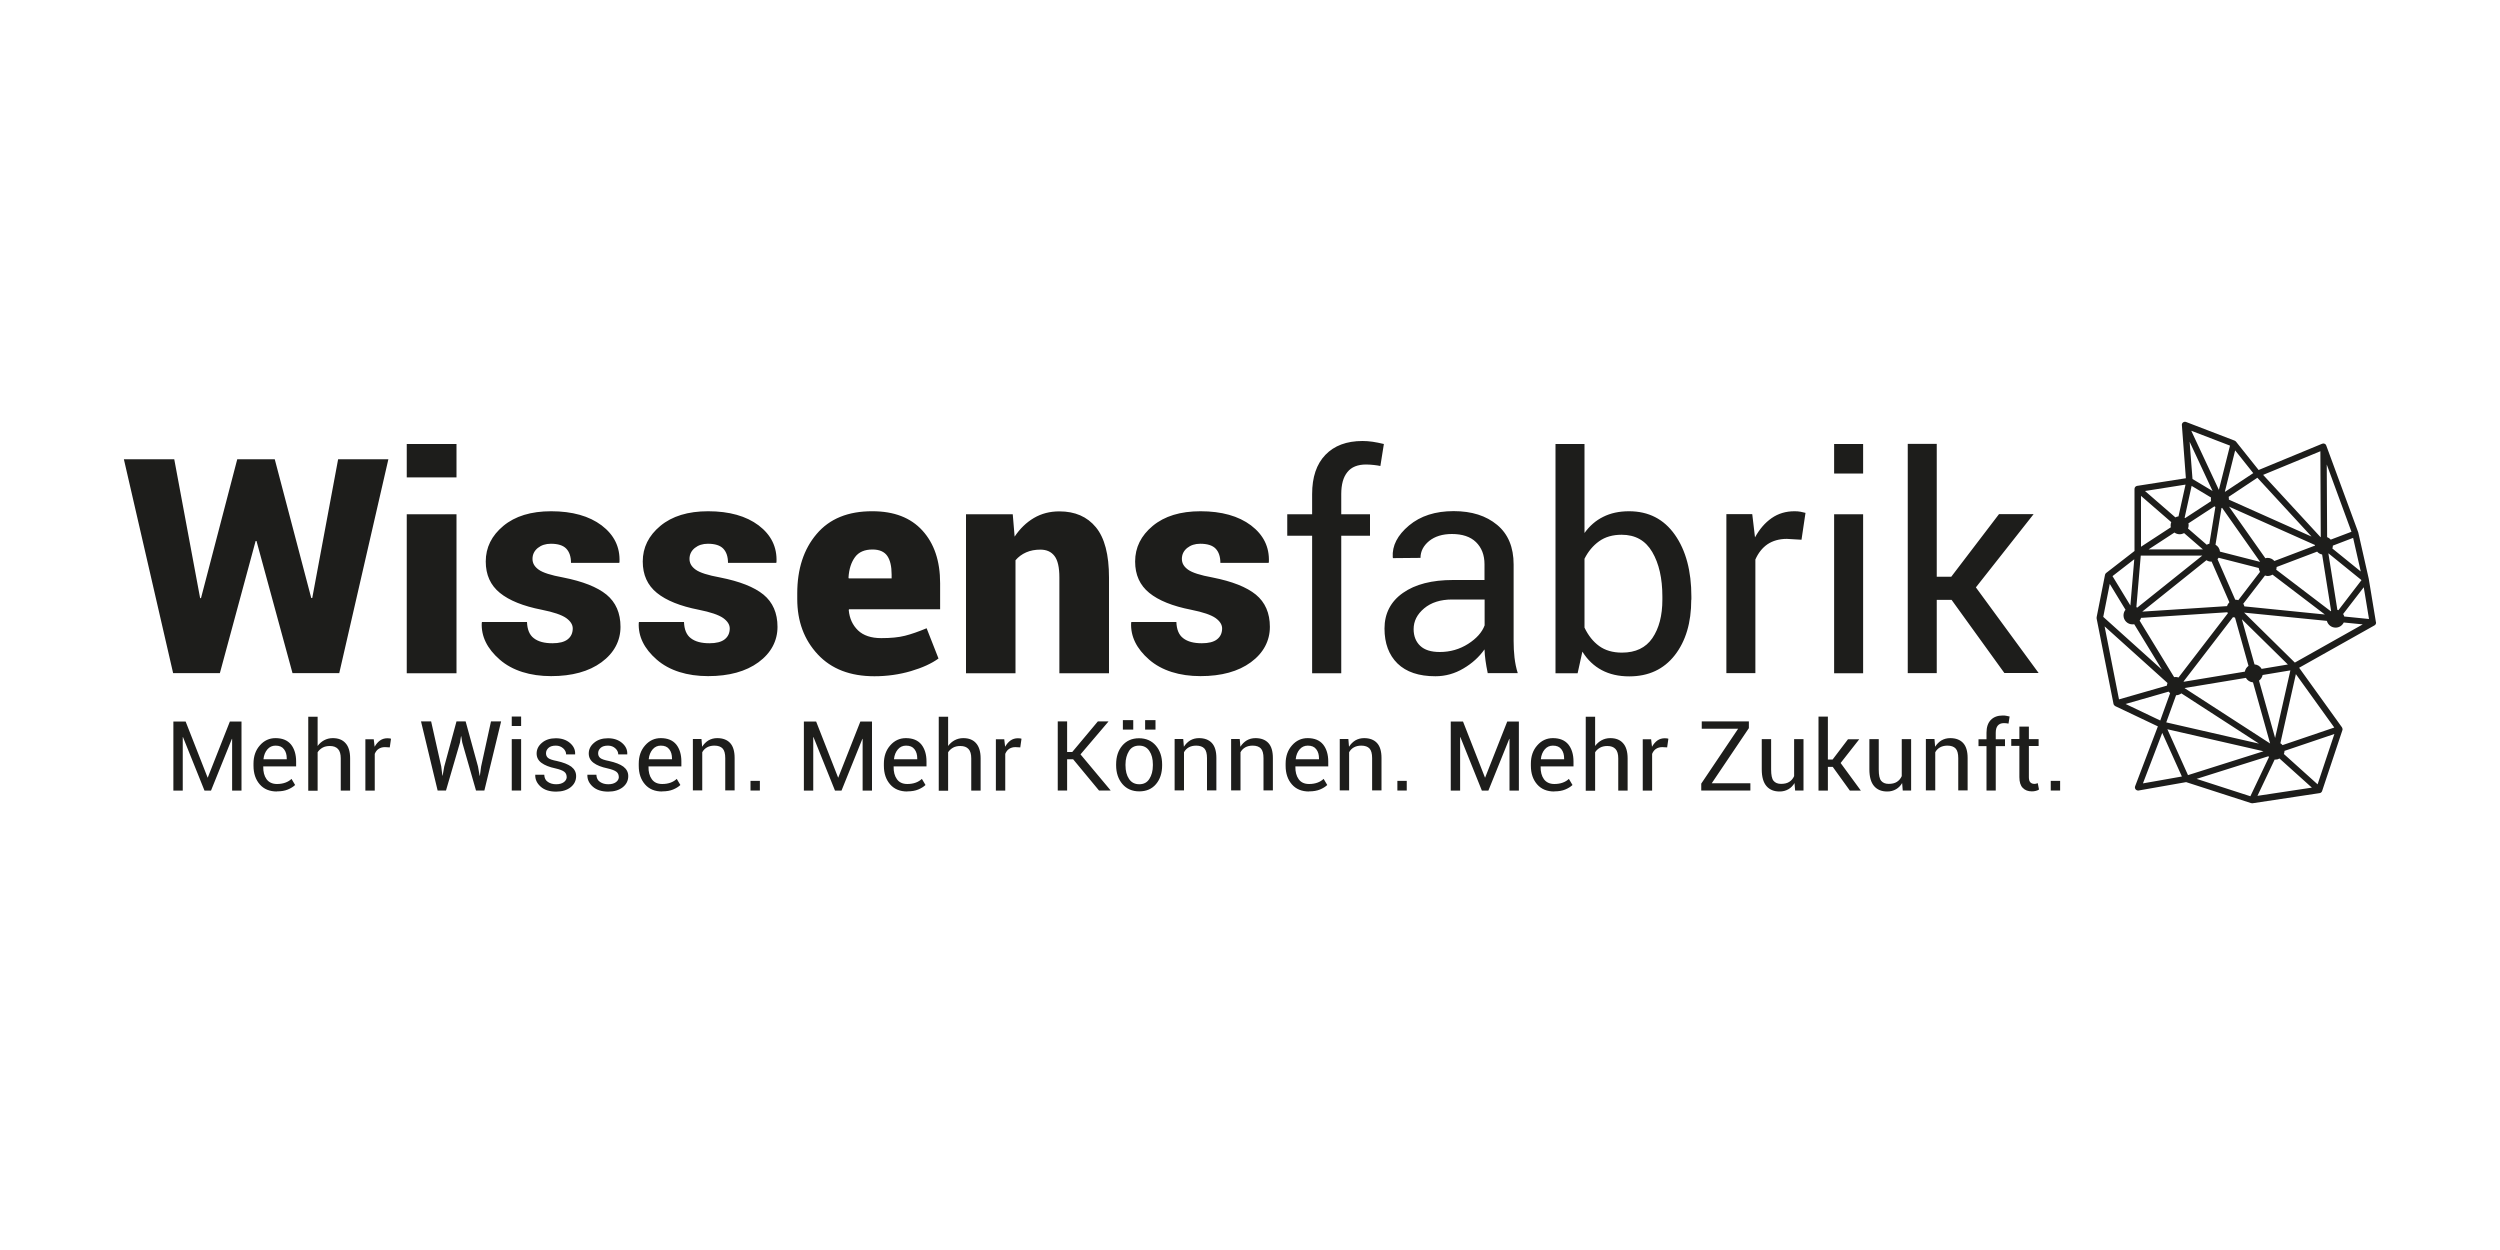 <?xml version="1.0" encoding="UTF-8"?>
<svg xmlns="http://www.w3.org/2000/svg" id="Logos" viewBox="0 0 200 100">
  <defs>
    <style>
      .cls-1 {
        fill: #1d1d1b;
      }
    </style>
  </defs>
  <path class="cls-1" d="M190.07,49.75l-.57-3.45-.84-3.71-2.56-6.95c-.02-.06-.07-.12-.13-.14-.06-.03-.13-.03-.2,0l-5.08,2.1-1.81-2.27s-.06-.06-.11-.08l-3.88-1.49c-.08-.03-.17-.02-.24.03-.07.05-.11.13-.1.22l.32,4.25-3.9.61c-.12.02-.21.12-.21.25v4.96s-2.27,1.76-2.27,1.76c-.05.04-.08.09-.09.15l-.67,3.39s0,.06,0,.1l1.35,6.83c.02.08.07.14.14.18l3.41,1.62-1.82,4.79c-.03.08-.02.18.04.25.06.07.15.1.24.09l3.8-.67,5.2,1.68s.05.01.08.01c.01,0,.03,0,.04,0l5.36-.81c.09-.01.17-.08.2-.17l1.62-4.86c.03-.08.01-.16-.03-.23l-3.43-4.77,6.03-3.39c.09-.05.14-.15.12-.26ZM181.61,59.48l-6.83-4.42s0-.02,0-.02l4.89-.81c.12.2.32.34.57.36l1.37,4.89s0,0,0,0ZM171.3,49.43l6.89-.45s.03.06.04.08l-3.95,5.14c-.07-.02-.14-.04-.21-.04-.05,0-.09,0-.14.01l-2.76-4.52c.06-.07.1-.15.12-.24ZM180.81,44.95s0,0,0,0l-3.21-.82c-.03-.24-.16-.44-.36-.55l.48-2.94s.03,0,.05-.01l3.04,4.32ZM185.19,43.65l-3.24,1.23c-.13-.15-.32-.25-.54-.25-.06,0-.12.01-.18.03l-2.91-4.13,6.88,3.07s0,.03,0,.05c0,0,0,0,0,0ZM179.59,53.73l-4.89.81s0-.02-.01-.03l3.95-5.14c.05.02.11.03.16.03l1.08,3.87c-.15.11-.25.26-.29.45ZM179.06,48.01c-.07-.02-.13-.03-.2-.03-.01,0-.03,0-.04,0l-1.42-3.25s.07-.07.09-.11l3.21.82c.01.11.05.22.1.31l-1.74,2.27ZM177.16,40.51s.05.03.07.05l-.44,2.69-.04.25c-.07.01-.14.04-.21.08l-1.5-1.3c.03-.08.05-.16.05-.25,0-.06,0-.11-.02-.16l2.08-1.36ZM173.95,42.6c.12.09.27.14.43.14.13,0,.24-.04.35-.09l1.5,1.3s0,0,0,0h-4.34l2.07-1.35ZM176.52,44.82c.11.07.23.11.37.11.01,0,.03,0,.04,0l1.42,3.25c-.09.09-.15.19-.19.31l-6.78.44,5.13-4.11ZM174.08,55.62c.16,0,.31-.06.43-.15l6.21,4.02-7.42-1.7.79-2.18ZM182.01,59.04l-1.29-4.59c.15-.11.25-.26.29-.45l2.22-.37-1.22,5.4ZM180.93,53.51c-.11-.2-.32-.34-.57-.36l-1.01-3.61,3.68,3.62-2.1.35ZM179.55,48.51c-.02-.08-.05-.15-.09-.21l1.74-2.26c.07.02.14.04.21.04.14,0,.27-.04.39-.11l4.19,3.19-6.44-.65ZM182.1,45.57c.02-.07.03-.14.03-.21,0,0,0,0,0,0l3.24-1.23c.1.12.24.2.4.23l.72,4.52s-.02.01-.03.02l-4.37-3.33ZM187.06,48.81s-.05-.02-.07-.02l-.72-4.52s0,0,.01,0l2.64,2.14-1.85,2.41ZM188.86,45.72l-2.27-1.84c.02-.07.04-.15.04-.23,0,0,0,0,0,0l1.62-.62.61,2.69ZM188.12,42.54l-1.66.63c-.08-.09-.18-.16-.29-.2l-.03-5.81,1.98,5.39ZM185.63,36.11l.03,6.86s-.01,0-.02,0l-4.59-4.98,4.58-1.89ZM184.91,42.92l-6.6-2.95s0-.03,0-.05c0-.06,0-.11-.02-.17l2.3-1.53,4.32,4.69ZM178.82,36.04l1.44,1.81-2.25,1.49s-.01,0-.02-.01l.82-3.29ZM178.4,35.65l-.89,3.54-2.21-4.73,3.1,1.19ZM177.02,39.29l-1.62-.97-.23-2.98,1.84,3.95ZM175.33,38.87l1.55.93s-.01.09-.01.13c0,.06,0,.11.02.16l-2.08,1.36s-.03-.02-.04-.03l.56-2.55ZM174.84,38.78l-.56,2.53c-.09.01-.17.04-.25.08l-2.43-2.11,3.23-.51ZM171.28,39.67l2.42,2.1c-.03.08-.05.16-.05.25,0,.06,0,.11.02.16l-2.39,1.56v-4.07ZM171.26,44.45h4.92l-5.2,4.16s-.04-.02-.07-.04l.35-4.12ZM170.74,44.75l-.31,3.69-1.43-2.35,1.74-1.35ZM168.78,46.71l1.26,2.07c-.1.12-.16.28-.16.45,0,.4.32.72.72.72.05,0,.09,0,.14-.01l2.22,3.64-4.7-4.23.52-2.63ZM168.38,50.12l5.02,4.52c-.03.07-.04.14-.05.21l-3.83,1.1-1.15-5.83ZM170.04,56.32l3.45-.99s.07.09.12.12l-.79,2.19-2.77-1.32ZM171.44,62.66l1.54-4.03,1.57,3.49-3.11.55ZM173.39,58.34l7.69,1.76-6.04,1.91-1.65-3.67ZM180.03,63.7l-4.3-1.39,5.74-1.81s.03.04.05.06l-1.49,3.14ZM180.59,63.68l1.38-2.91s.04,0,.06,0c.12,0,.23-.03.33-.09l2.59,2.33-4.37.66ZM185.41,62.75l-2.7-2.43c.03-.08.05-.16.05-.25l3.99-1.35-1.34,4.02ZM186.75,58.2l-4.15,1.41c-.05-.06-.1-.11-.17-.15l1.24-5.53,3.07,4.27ZM183.59,53.01l-4.06-4,6.62.66c.08.31.36.54.7.54.29,0,.53-.17.65-.41l1.52.15-5.42,3.05ZM187.54,49.32c-.02-.07-.05-.14-.09-.2l1.65-2.14.42,2.54-1.98-.2ZM16.6,62.21h.02l1.77-4.49h.93v5.53h-.75v-4.14h-.02s-1.67,4.14-1.67,4.14h-.52l-1.72-4.28h-.02v4.28h-.75v-5.53h.98l1.76,4.49ZM22.16,63.32c-.59,0-1.05-.19-1.38-.57-.33-.38-.5-.87-.5-1.49v-.17c0-.59.17-1.08.51-1.46.34-.39.76-.58,1.25-.58.55,0,.96.17,1.24.51.27.34.41.8.41,1.36v.39h-2.63v.02c-.01.41.08.75.26,1s.46.39.84.39c.25,0,.48-.04.67-.11.19-.07.36-.17.49-.3l.29.49c-.15.14-.34.26-.58.36-.24.1-.53.15-.87.15ZM22.04,59.65c-.26,0-.48.1-.65.3-.17.2-.28.46-.31.77v.02h1.86v-.06c0-.3-.07-.55-.22-.74-.15-.2-.37-.29-.68-.29ZM25.41,59.68c.14-.2.32-.35.52-.46.21-.11.43-.17.69-.17.44,0,.78.13,1.02.4.24.26.37.67.37,1.22v2.58h-.75v-2.58c0-.34-.07-.59-.22-.75-.15-.16-.36-.24-.65-.24-.22,0-.42.04-.58.13-.16.09-.3.21-.4.37v3.08h-.75v-5.92h.75v2.37ZM31.17,59.79l-.38-.02c-.2,0-.36.05-.5.14-.14.09-.24.23-.31.4v2.94h-.75v-4.11h.67l.07.6c.12-.21.26-.38.43-.5.17-.12.37-.18.59-.18.06,0,.11,0,.16.01.05,0,.09.02.13.03l-.1.7ZM35.3,61.32l.09.73h.02s.13-.73.13-.73l.98-3.61h.73l.99,3.61.13.74h.02l.1-.74.79-3.61h.81l-1.34,5.53h-.67l-1.1-3.84-.08-.5h-.02l-.08.5-1.12,3.84h-.67l-1.33-5.53h.81l.81,3.61ZM41.69,58.08h-.75v-.76h.75v.76ZM41.69,63.24h-.75v-4.11h.75v4.11ZM45.33,62.14c0-.16-.06-.3-.19-.4-.13-.1-.36-.19-.71-.27-.48-.1-.85-.25-1.11-.44-.26-.19-.39-.44-.39-.75,0-.33.14-.62.43-.86.28-.24.65-.36,1.11-.36s.84.13,1.13.38c.29.25.43.55.41.89v.02h-.72c0-.18-.08-.34-.23-.48-.16-.14-.35-.22-.59-.22-.26,0-.46.06-.59.18-.13.12-.2.26-.2.43s.06.29.17.38c.11.09.34.17.7.24.5.11.89.26,1.15.45.26.2.39.45.39.76,0,.36-.15.66-.44.89-.29.23-.68.35-1.16.35-.52,0-.94-.13-1.24-.4-.3-.27-.44-.58-.43-.93v-.02h.72c.01.27.11.46.3.58.18.12.4.18.65.18.27,0,.47-.06.62-.17.15-.11.23-.26.23-.43ZM49.5,62.14c0-.16-.06-.3-.19-.4s-.36-.19-.71-.27c-.48-.1-.86-.25-1.11-.44-.26-.19-.39-.44-.39-.75,0-.33.14-.62.43-.86.28-.24.65-.36,1.11-.36s.84.13,1.13.38c.29.25.43.55.41.89v.02h-.72c0-.18-.08-.34-.23-.48s-.35-.22-.59-.22c-.26,0-.46.06-.59.18-.13.12-.2.26-.2.43s.06.29.17.38c.11.09.34.17.7.24.5.11.89.26,1.15.45.26.2.39.45.39.76,0,.36-.15.66-.44.89-.3.23-.68.35-1.16.35-.52,0-.94-.13-1.24-.4-.3-.27-.44-.58-.43-.93v-.02h.72c.01.27.11.46.3.58.18.12.4.18.65.18.27,0,.47-.06.62-.17.15-.11.23-.26.23-.43ZM52.98,63.32c-.59,0-1.05-.19-1.38-.57-.33-.38-.5-.87-.5-1.49v-.17c0-.59.17-1.08.51-1.46.34-.39.76-.58,1.25-.58.55,0,.96.17,1.24.51.27.34.41.8.41,1.36v.39h-2.63v.02c-.01.41.08.75.26,1,.18.26.46.39.84.39.25,0,.48-.04.67-.11.19-.07.35-.17.49-.3l.29.49c-.15.14-.34.26-.58.36-.24.1-.53.15-.87.15ZM52.86,59.65c-.26,0-.48.1-.65.3-.17.2-.28.46-.31.77v.02h1.86v-.06c0-.3-.07-.55-.22-.74-.15-.2-.37-.29-.68-.29ZM56.12,59.13l.05.61c.14-.22.31-.39.51-.51.21-.12.44-.18.7-.18.44,0,.79.13,1.03.39s.36.66.36,1.2v2.59h-.75v-2.58c0-.36-.07-.62-.21-.77-.14-.15-.36-.23-.66-.23-.23,0-.43.05-.59.14-.16.09-.29.22-.38.39v3.05h-.75v-4.11h.67ZM60.79,63.24h-.75v-.77h.75v.77ZM67.04,62.21h.02l1.77-4.49h.93v5.53h-.75v-4.14h-.02s-1.67,4.14-1.67,4.14h-.52l-1.72-4.28h-.02v4.28h-.75v-5.53h.98l1.76,4.49ZM72.59,63.32c-.59,0-1.05-.19-1.38-.57-.33-.38-.5-.87-.5-1.49v-.17c0-.59.17-1.08.51-1.46.34-.39.76-.58,1.25-.58.55,0,.96.17,1.24.51.27.34.41.8.41,1.36v.39h-2.63v.02c-.01.41.08.75.26,1,.18.26.46.39.84.39.25,0,.48-.04.67-.11.19-.07.35-.17.49-.3l.29.49c-.15.14-.34.26-.58.36-.24.1-.53.15-.87.15ZM72.48,59.65c-.26,0-.48.1-.65.3-.17.2-.28.46-.31.77v.02h1.86v-.06c0-.3-.07-.55-.22-.74-.15-.2-.37-.29-.68-.29ZM75.85,59.68c.14-.2.32-.35.52-.46.21-.11.43-.17.69-.17.44,0,.78.13,1.02.4s.37.67.37,1.22v2.58h-.75v-2.58c0-.34-.07-.59-.22-.75-.15-.16-.36-.24-.65-.24-.22,0-.42.04-.58.13-.16.09-.3.21-.4.37v3.08h-.75v-5.92h.75v2.37ZM81.61,59.79l-.38-.02c-.2,0-.36.05-.5.14-.14.09-.24.23-.31.4v2.94h-.75v-4.11h.67l.07.6c.12-.21.26-.38.43-.5.17-.12.37-.18.59-.18.06,0,.11,0,.16.01.05,0,.09.02.13.03l-.1.7ZM85.86,60.74h-.49v2.5h-.75v-5.53h.75v2.45h.41l2.05-2.45h.84v.02s-2.23,2.62-2.23,2.62l2.4,2.87v.02h-.92l-2.07-2.5ZM89.29,61.15c0-.61.16-1.11.49-1.5.33-.39.78-.59,1.34-.59s1.02.2,1.35.59.5.89.5,1.5v.08c0,.61-.16,1.11-.49,1.5-.33.39-.78.58-1.34.58s-1.02-.2-1.35-.59c-.33-.39-.5-.89-.5-1.5v-.08ZM90.66,58.37h-.83v-.76h.83v.76ZM90.04,61.23c0,.44.09.8.28,1.08.18.28.46.43.82.43s.63-.14.81-.43c.18-.28.28-.64.28-1.08v-.08c0-.43-.09-.79-.28-1.07-.19-.29-.46-.43-.82-.43s-.63.14-.81.43c-.18.29-.28.64-.28,1.07v.08ZM92.44,58.37h-.83v-.76h.83v.76ZM94.66,59.13l.05.61c.14-.22.31-.39.51-.51.21-.12.44-.18.7-.18.44,0,.79.13,1.03.39s.36.66.36,1.2v2.59h-.75v-2.58c0-.36-.07-.62-.21-.77-.14-.15-.36-.23-.66-.23-.23,0-.43.05-.59.14-.16.09-.29.22-.38.39v3.05h-.75v-4.11h.67ZM99.18,59.13l.05.61c.14-.22.31-.39.51-.51.21-.12.44-.18.7-.18.44,0,.79.13,1.03.39s.36.66.36,1.2v2.59h-.75v-2.58c0-.36-.07-.62-.21-.77-.14-.15-.36-.23-.66-.23-.23,0-.43.05-.59.14-.16.09-.29.22-.38.39v3.05h-.75v-4.11h.67ZM104.73,63.32c-.59,0-1.05-.19-1.38-.57-.33-.38-.5-.87-.5-1.49v-.17c0-.59.17-1.08.51-1.46.34-.39.76-.58,1.25-.58.55,0,.96.17,1.24.51.27.34.41.8.41,1.36v.39h-2.63v.02c-.01.41.08.75.26,1,.18.26.46.39.84.39.25,0,.48-.04.67-.11.19-.07.35-.17.49-.3l.29.49c-.15.14-.34.26-.58.36-.24.1-.53.15-.87.15ZM104.62,59.65c-.26,0-.48.1-.65.3-.17.2-.28.46-.31.77v.02h1.86v-.06c0-.3-.07-.55-.22-.74-.15-.2-.37-.29-.68-.29ZM107.87,59.13l.05.61c.14-.22.31-.39.51-.51.21-.12.44-.18.7-.18.44,0,.79.13,1.03.39s.36.66.36,1.2v2.59h-.75v-2.58c0-.36-.07-.62-.21-.77-.14-.15-.36-.23-.66-.23-.23,0-.43.05-.59.14-.16.09-.29.22-.38.39v3.05h-.75v-4.11h.67ZM112.54,63.24h-.75v-.77h.75v.77ZM118.79,62.21h.02l1.77-4.49h.93v5.53h-.75v-4.14h-.02s-1.67,4.14-1.67,4.14h-.52l-1.72-4.28h-.02v4.28h-.75v-5.53h.98l1.76,4.49ZM124.35,63.32c-.59,0-1.05-.19-1.38-.57-.33-.38-.5-.87-.5-1.49v-.17c0-.59.17-1.08.51-1.46.34-.39.76-.58,1.25-.58.55,0,.96.17,1.24.51.27.34.41.8.41,1.36v.39h-2.63v.02c-.01.41.08.75.26,1s.46.39.84.39c.25,0,.48-.04.67-.11.19-.07.36-.17.49-.3l.29.49c-.15.14-.34.26-.58.36-.24.1-.53.15-.87.15ZM124.23,59.65c-.26,0-.48.1-.65.3-.17.2-.28.46-.31.77v.02h1.86v-.06c0-.3-.07-.55-.22-.74-.15-.2-.37-.29-.68-.29ZM127.61,59.68c.14-.2.32-.35.52-.46.21-.11.43-.17.69-.17.44,0,.78.13,1.02.4.24.26.37.67.37,1.22v2.58h-.75v-2.58c0-.34-.07-.59-.22-.75-.15-.16-.36-.24-.65-.24-.22,0-.42.04-.58.13-.16.09-.3.21-.4.37v3.08h-.75v-5.92h.75v2.37ZM133.36,59.79l-.38-.02c-.2,0-.36.05-.5.14-.14.09-.24.23-.31.4v2.94h-.75v-4.11h.67l.07.6c.12-.21.26-.38.43-.5.17-.12.37-.18.59-.18.06,0,.11,0,.16.01.05,0,.09.02.13.03l-.1.7ZM136.94,62.66h3.09v.58h-3.93v-.55l2.95-4.39h-2.91v-.59h3.77v.54l-2.97,4.41ZM143.57,62.63c-.13.22-.29.39-.5.51s-.44.18-.7.18c-.45,0-.8-.14-1.05-.43-.25-.29-.38-.73-.38-1.34v-2.42h.75v2.43c0,.44.06.74.19.9.13.16.33.25.6.25s.49-.05.66-.16.3-.26.39-.46v-2.96h.75v4.11h-.67l-.05-.61ZM146.61,61.35h-.38v1.9h-.75v-5.92h.75v3.43h.38l1.23-1.62h.9l-1.49,1.9,1.62,2.21h-.88l-1.37-1.9ZM152.18,62.63c-.13.22-.29.39-.5.51s-.44.18-.7.18c-.45,0-.8-.14-1.05-.43-.25-.29-.38-.73-.38-1.34v-2.42h.75v2.43c0,.44.06.74.19.9.13.16.33.25.6.25s.49-.05.66-.16.3-.26.39-.46v-2.96h.75v4.11h-.67l-.05-.61ZM154.76,59.13l.05.61c.14-.22.31-.39.51-.51.21-.12.44-.18.7-.18.44,0,.79.13,1.03.39s.36.66.36,1.2v2.59h-.75v-2.58c0-.36-.07-.62-.21-.77-.14-.15-.36-.23-.66-.23-.23,0-.43.05-.59.14-.16.09-.29.22-.38.39v3.05h-.75v-4.11h.67ZM158.92,63.24v-3.55h-.64v-.55h.64v-.52c0-.44.11-.78.34-1.02.23-.24.55-.36.96-.36.09,0,.17,0,.26.02s.18.03.29.06l-.09.57s-.1-.02-.17-.03c-.06,0-.13-.01-.2-.01-.22,0-.38.07-.49.2-.11.13-.16.32-.16.57v.52h.74v.55h-.74v3.55h-.75ZM162.31,58.14v.99h.78v.55h-.78v2.5c0,.19.04.33.12.41.08.08.19.12.32.12.04,0,.09,0,.14-.02.05-.01.1-.02.13-.04l.1.51c-.06.05-.14.08-.25.11-.11.03-.22.04-.32.04-.3,0-.55-.09-.73-.28-.18-.18-.27-.47-.27-.86v-2.5h-.65v-.55h.65v-.99h.75ZM164.81,63.24h-.75v-.77h.75v.77ZM24.91,47.84h.07l2.07-11.1h4.02l-3.93,17.11h-3.74l-2.88-10.57h-.07l-2.86,10.57h-3.74l-3.94-17.11h4.03l2.07,11.11h.07s2.9-11.11,2.9-11.11h3l2.92,11.1ZM36.52,38.19h-3.98v-2.67h3.98v2.67ZM36.52,53.86h-3.98v-12.72h3.98v12.72ZM45.82,50.28c0-.31-.18-.59-.53-.84-.36-.25-1-.47-1.95-.66-1.48-.29-2.6-.74-3.35-1.35-.75-.61-1.13-1.44-1.13-2.51,0-1.12.47-2.07,1.41-2.85.94-.78,2.21-1.17,3.82-1.17,1.69,0,3.04.38,4.04,1.13,1,.76,1.48,1.73,1.43,2.93l-.02.07h-3.86c0-.5-.13-.88-.38-1.14-.25-.26-.66-.39-1.23-.39-.42,0-.76.11-1.05.34-.28.23-.42.52-.42.87s.16.62.49.86c.33.24.98.45,1.97.63,1.56.31,2.71.76,3.46,1.37.74.61,1.12,1.47,1.12,2.58s-.51,2.09-1.52,2.83c-1.01.74-2.36,1.11-4.03,1.11s-3.1-.44-4.11-1.32c-1.01-.88-1.49-1.86-1.44-2.94l.02-.07h3.6c.02.6.2,1.04.55,1.3.35.27.84.4,1.49.4.53,0,.94-.1,1.21-.31.27-.21.41-.5.41-.89ZM58.38,50.28c0-.31-.18-.59-.53-.84-.36-.25-1-.47-1.95-.66-1.48-.29-2.6-.74-3.35-1.35-.75-.61-1.13-1.44-1.13-2.51,0-1.12.47-2.07,1.41-2.85.94-.78,2.21-1.17,3.82-1.17,1.69,0,3.04.38,4.04,1.13,1,.76,1.48,1.73,1.43,2.93l-.02.07h-3.86c0-.5-.13-.88-.38-1.14-.25-.26-.66-.39-1.23-.39-.42,0-.76.11-1.05.34-.28.23-.42.52-.42.87s.16.62.49.86c.33.24.98.45,1.97.63,1.56.31,2.71.76,3.46,1.37.74.61,1.12,1.47,1.12,2.58s-.51,2.09-1.52,2.83c-1.01.74-2.36,1.11-4.03,1.11s-3.1-.44-4.11-1.32c-1.01-.88-1.49-1.86-1.44-2.94l.02-.07h3.6c.02.6.2,1.04.55,1.3.35.27.84.4,1.49.4.53,0,.94-.1,1.21-.31.27-.21.41-.5.41-.89ZM69.95,54.1c-1.93,0-3.44-.58-4.53-1.75-1.09-1.17-1.64-2.64-1.64-4.43v-.45c0-1.94.51-3.53,1.55-4.75,1.03-1.22,2.52-1.83,4.47-1.82,1.72,0,3.05.51,3.99,1.54.94,1.03,1.42,2.43,1.42,4.22v2.08h-7.29l-.02.07c.06.67.31,1.2.74,1.62.43.41,1.05.62,1.86.62.76,0,1.39-.06,1.9-.19.51-.13,1.08-.33,1.73-.6l.95,2.42c-.55.4-1.29.74-2.21,1.01-.92.27-1.9.41-2.92.41ZM69.8,43.96c-.63,0-1.1.2-1.4.61s-.48.95-.52,1.64l.02.06h3.43v-.31c0-.66-.12-1.16-.35-1.49s-.62-.51-1.18-.51ZM81.02,41.14l.15,1.79c.42-.63.93-1.13,1.54-1.49.61-.36,1.29-.53,2.04-.53,1.25,0,2.22.42,2.92,1.27.7.85,1.05,2.19,1.05,4.03v7.65h-3.97v-7.66c0-.81-.13-1.38-.39-1.72-.26-.34-.63-.51-1.13-.51-.42,0-.8.07-1.14.22s-.62.36-.85.63v9.04h-3.96v-12.72h3.73ZM97.77,50.28c0-.31-.18-.59-.53-.84-.36-.25-1-.47-1.95-.66-1.48-.29-2.6-.74-3.35-1.35-.75-.61-1.13-1.44-1.13-2.51,0-1.12.47-2.07,1.41-2.85.94-.78,2.21-1.17,3.82-1.17,1.69,0,3.04.38,4.04,1.13,1,.76,1.48,1.73,1.43,2.93l-.02.07h-3.86c0-.5-.13-.88-.38-1.14-.25-.26-.66-.39-1.23-.39-.42,0-.76.11-1.05.34-.28.23-.42.52-.42.87s.16.62.49.86c.33.24.98.45,1.97.63,1.56.31,2.71.76,3.46,1.37.74.61,1.12,1.47,1.12,2.58s-.51,2.09-1.52,2.83c-1.01.74-2.36,1.11-4.03,1.11s-3.1-.44-4.11-1.32c-1.01-.88-1.49-1.86-1.44-2.94l.02-.07h3.6c.02.6.2,1.04.55,1.3.35.27.84.4,1.49.4.53,0,.94-.1,1.21-.31.27-.21.41-.5.41-.89ZM104.97,53.86v-11h-1.99v-1.72h1.99v-1.61c0-1.36.35-2.4,1.06-3.14.71-.74,1.7-1.11,2.97-1.11.27,0,.53.02.81.06.27.04.57.1.9.18l-.28,1.76c-.14-.03-.31-.06-.51-.08s-.41-.04-.63-.04c-.67,0-1.18.2-1.5.61-.33.4-.49.99-.49,1.76v1.61h2.3v1.72h-2.3v11h-2.32ZM119.02,53.86c-.08-.38-.14-.72-.18-1.02-.04-.29-.07-.59-.08-.89-.43.61-.99,1.12-1.69,1.53-.69.41-1.44.62-2.24.62-1.32,0-2.33-.34-3.03-1.02-.69-.68-1.04-1.61-1.04-2.8s.49-2.16,1.48-2.85c.98-.69,2.32-1.03,4-1.03h2.52v-1.26c0-.74-.23-1.33-.68-1.77s-1.1-.65-1.93-.65c-.75,0-1.36.19-1.82.56-.46.38-.69.83-.69,1.35l-2.2.02-.02-.07c-.06-.92.38-1.77,1.3-2.54.92-.77,2.11-1.15,3.57-1.15s2.6.37,3.48,1.1c.88.73,1.32,1.79,1.32,3.17v6.12c0,.45.02.89.07,1.32s.13.84.26,1.25h-2.39ZM115.18,52.16c.84,0,1.59-.22,2.27-.65.67-.43,1.11-.92,1.32-1.48v-2.07h-2.6c-.93,0-1.68.24-2.24.71s-.84,1.02-.84,1.66c0,.56.18,1.01.53,1.34.35.33.87.49,1.56.49ZM135.3,47.98c0,1.83-.44,3.31-1.32,4.44-.88,1.12-2.09,1.69-3.64,1.69-.85,0-1.58-.17-2.2-.5s-1.14-.82-1.55-1.48l-.38,1.73h-1.77v-18.34h2.32v7.12c.4-.56.9-1,1.49-1.29.59-.3,1.28-.45,2.07-.45,1.57,0,2.79.63,3.67,1.88.88,1.25,1.32,2.9,1.32,4.95v.25ZM132.99,47.73c0-1.46-.27-2.65-.81-3.57-.54-.92-1.35-1.38-2.45-1.38-.71,0-1.31.17-1.8.52-.49.35-.88.82-1.17,1.4v5.51c.3.63.69,1.12,1.17,1.47.48.35,1.09.53,1.83.53,1.09,0,1.9-.39,2.43-1.16.53-.78.8-1.8.8-3.08v-.25ZM144.14,43.18l-1.19-.07c-.61,0-1.13.15-1.55.43-.42.29-.74.7-.97,1.22v9.09h-2.32v-12.72h2.07l.22,1.86c.36-.66.8-1.17,1.33-1.54.53-.37,1.14-.55,1.83-.55.17,0,.34.01.49.04.16.03.29.06.39.09l-.32,2.15ZM149.05,37.88h-2.32v-2.36h2.32v2.36ZM149.05,53.86h-2.32v-12.72h2.32v12.72ZM156.13,47.99h-1.19v5.86h-2.32v-18.34h2.32v10.63h1.16l3.82-5.01h2.77l-4.62,5.86,5.02,6.85h-2.74l-4.23-5.86Z"></path>
</svg>
